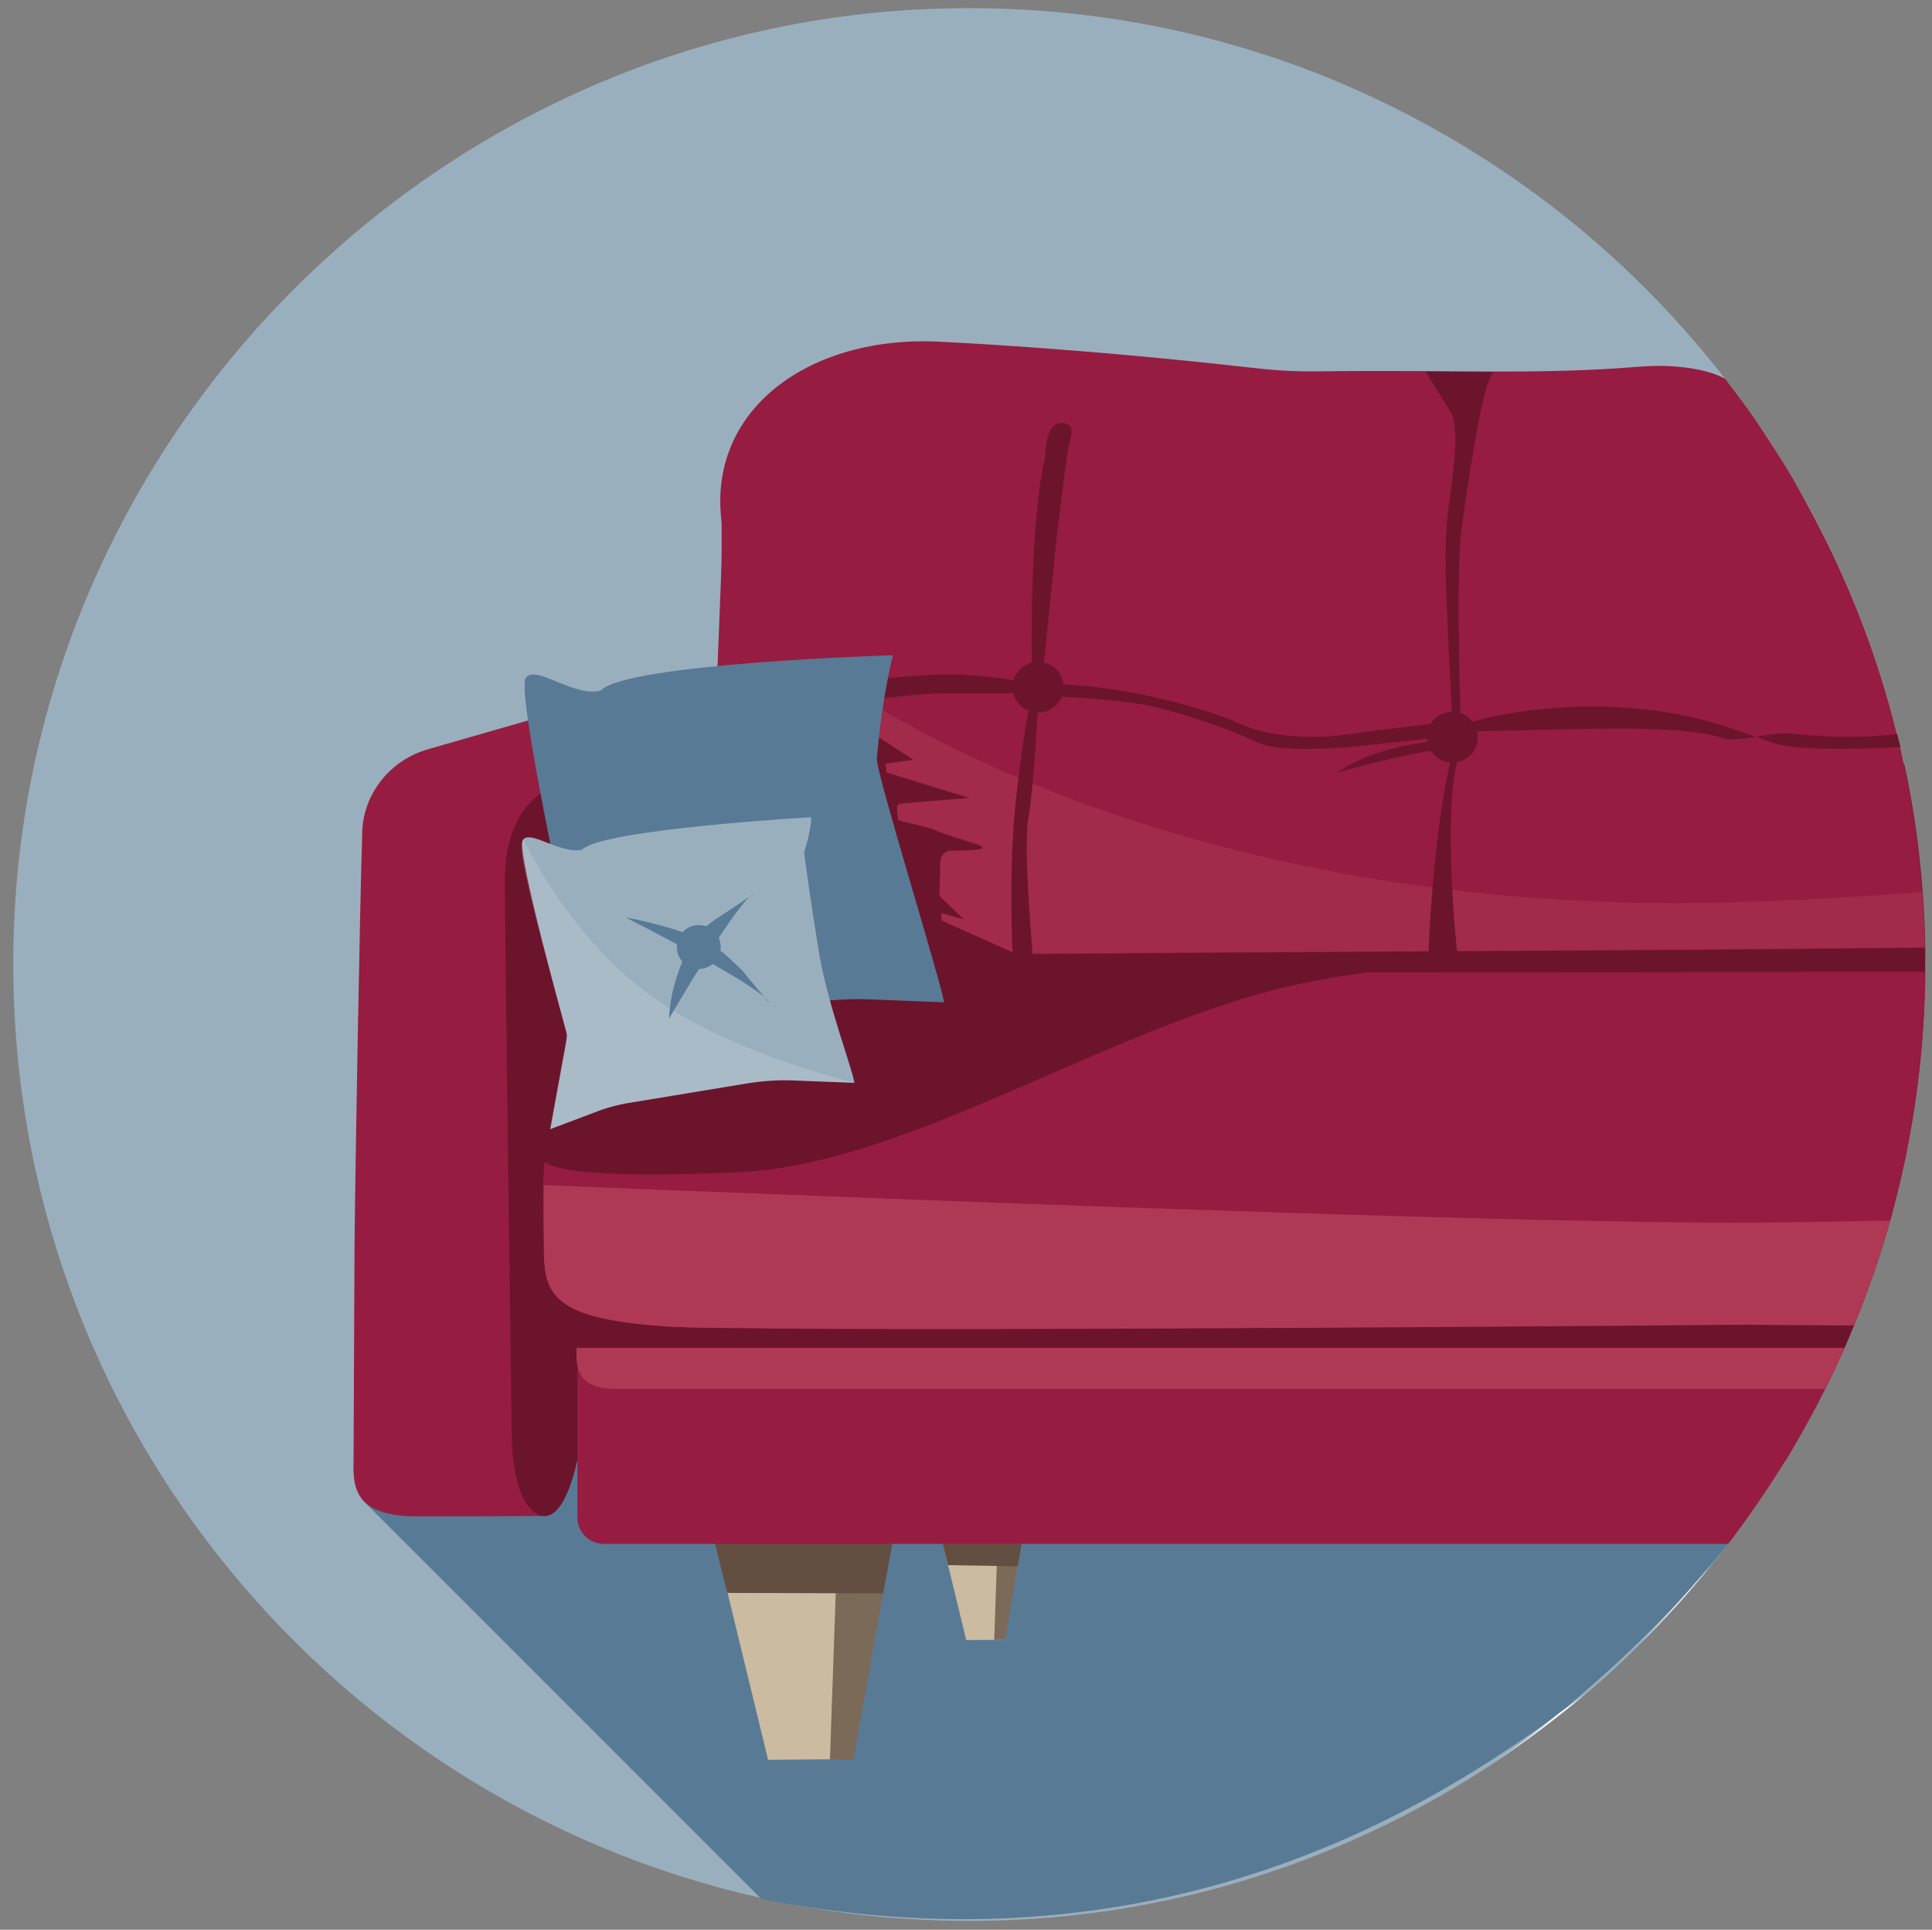 <svg xmlns="http://www.w3.org/2000/svg" id="uuid-f8f7dfdd-de31-45be-bc60-89ecee8ba135" viewBox="0 0 82.78 82.67"><rect x="0" y="0" width="82.78" height="82.67" fill="#808080" stroke="none"/><path d="M82.49,40.95v.68c0,.34,0,.69-.02,1.03-.11,3.32-.62,6.54-1.48,9.63-.42,1.5-.93,2.97-1.51,4.39,0,.04-.02.08-.04.11-.13.33-.27.65-.41.97,0,0,0,.03-.02.05-.26.57-.53,1.15-.81,1.7-.53,1.06-1.1,2.08-1.7,3.08-.76,1.23-1.57,2.42-2.45,3.56-.15.2-.3.39-.45.57-.09.11-.18.21-.26.31-.96,1.21-2.01,2.36-3.13,3.46-.15.15-.3.3-.44.43-.58.56-1.17,1.09-1.77,1.61-.04.03-.08.06-.11.09-1.21,1.02-2.47,1.96-3.78,2.84-6.14,4.08-13.42,6.56-21.23,6.81-2.94.09-5.81-.12-8.58-.62-.03,0-.06-.01-.09-.02-.56-.1-1.11-.21-1.64-.33C13.84,77.09-.05,60.09.59,39.96,1.27,18.52,18.74,1.05,40.19.37c7.89-.25,15.29,1.72,21.63,5.36.03.02.06.04.09.05,4.95,2.84,9.24,6.68,12.61,11.25h0c.36.5.72,1.01,1.06,1.52.52.77,1.01,1.55,1.46,2.35,1.88,3.27,3.32,6.8,4.24,10.55.05.19.09.37.14.55l.15.72c.39,1.78.65,3.62.79,5.48.06.77.1,1.55.11,2.34v.06c0,.12,0,.23,0,.35Z" style="fill:#9aafbd;"></path><path d="M81.88,41.09v.54c0,.36,0,.73-.02,1.09-.11,3.31-.6,6.51-1.44,9.58-.41,1.49-.9,2.96-1.46,4.38,0,.04-.02.07-.04.1-.13.33-.26.66-.41.98,0,.02,0,.03-.02.05-.24.58-.51,1.15-.78,1.7-.51,1.06-1.07,2.08-1.66,3.08-.73,1.23-1.1,2.45-2,3.56-2.42,2.97-4.71,5.16-7.3,7.29-.03.03-.07.05-.1.08-4.9,3.54-15.92,10.77-32.35,8.13-.03,0-.06-.01-.09-.02-.53-.08-1.06-.17-1.59-.28l-.05-.05-17.09-17.09,4.57-3.47,5.65-4.29.18-.14,6.81-5.17,1.64-1.25s0,0,.02,0l10.79-8.19.13-.1.82-.62.13-.1.14-.1,5.95-4.52,4.63-3.52,15.58-11.82,2.77-2.1c.47.71.91,1.43,1.31,2.18,1.83,3.26,3.23,6.79,4.12,10.53.05.17.09.35.13.53.06.23.11.46.15.69.38,1.79.65,3.64.79,5.52.05.76.09,1.53.1,2.31v.05c0,.11,0,.23,0,.35h0s0,.09,0,.14Z" style="fill:#587a95;"></path><path d="M81.87,40.55v.05c0,.11,0,.23,0,.35h0s-51.61,0-51.61,0l.32-8.24.34-8.65v-.17l.04-1.11c-.02-.08-.03-.17-.03-.25v-.08c-.68-4.88,3.74-8.11,9.36-7.81,0,0,5.81.26,13.3,1.11.94.11,1.87.17,2.81.16,5.92-.08,9.44.16,13.82-.2,1.56-.13,2.98.11,3.7.52.59.77,1.19,1.57,1.71,2.39.47.71.96,1.46,1.37,2.21,1.83,3.26,2.82,6.93,3.71,10.67.05.17.09.35.13.53.06.23.11.46.15.69.38,1.79.65,3.64.79,5.52.05.76.09,1.53.1,2.31Z" style="fill:#961d41;"></path><path d="M82.49,40.95v.68c0,.34,0,.69-.02,1.03-.11,3.32-.62,6.54-1.48,9.63-.42,1.5-.93,2.97-1.51,4.39,0,.04-.02.08-.04.11-.13.33-.27.65-.41.97,0,0,0,.03-.02.05-.26.57-.53,1.15-.81,1.7-.53,1.06-1.1,2.08-1.7,3.08H20.05v-29.86h61.54c.39,1.78.65,3.62.79,5.48.06.77.1,1.55.11,2.34v.06c0,.12,0,.23,0,.35Z" style="fill:#6c142c;"></path><path d="M82.48,40.54v.06h-.61c-12.95.09-27.36.2-35.66.26-4.29.03-6.96.05-6.96.05,0,0-.31.02-.72-.03h-.02c-.79-.07-1.92-.34-1.79-1.31.06-.44-.02-1.4-.16-2.55-.17-1.37-.42-3-.64-4.29-.21-1.31-.39-2.29-.39-2.29l-4.64-1.81.03-4.55v-1.52s0-.82,0-.82c0-.9.38-1.71.6-1.93.26-.28.86-1.05,2.21-1.07,1.69-.03,16.87,2.98,21.34,2.88,4.46-.1,11.5.06,14.88-.6.99-.19,1.84-.2,2.54-.11,1.43.18,2.23.71,2.23.71,0,0,.66-.41,1.85-.63.15-.03.3-.05.47-.07,1.88,3.27,3.32,6.8,4.24,10.55.05.19.09.37.14.55l.15.72c.39,1.78.65,3.62.79,5.48.06.77.1,1.55.11,2.34Z" style="fill:#961c41;"></path><polygon points="36.55 75.36 32.91 75.39 30.66 66.12 38.2 66.12 36.55 75.36" style="fill:#cbbba0;"></polygon><polygon points="36.57 75.37 35.56 75.38 35.88 66.2 38.2 66.23 36.57 75.37" style="fill:#7b6a58;"></polygon><polygon points="37.84 68.26 31.16 68.24 30.63 66.11 38.24 66.11 37.84 68.26" style="fill:#634e42;"></polygon><polygon points="43.04 70.25 41.4 70.26 40.39 66.1 43.78 66.1 43.04 70.25" style="fill:#cbbba0;"></polygon><polygon points="43.06 70.25 42.6 70.25 42.74 66.13 43.78 66.13 43.06 70.25" style="fill:#7b6a58;"></polygon><polygon points="43.61 67.1 40.62 67.05 40.39 66.13 43.78 66.13 43.61 67.1" style="fill:#634e42;"></polygon><path d="M82.49,41.62c0,.34,0,.69-.02,1.03-.11,3.32-.62,6.54-1.48,9.63-.42,1.5-.93,2.97-1.51,4.39h-.52c-.93-.01-1.84-.02-2.77-.03-19.84-.18-39.07.24-45.1.24-.3,0-.58-.01-.84-.01h-.53c-.17,0-.34,0-.5-.03-.1,0-.19,0-.27,0-.11-.01-.21-.01-.3-.02-.15,0-.3-.02-.44-.03-.96-.1-1.73-.27-2.35-.49-1.98-.71-2.46-1.96-2.57-3.4-.05-.65-.02-1.33-.02-2.02,0-.43.03-.79.07-1.1.18-1.26.62-1.64.62-1.64,9.52.29,12.99-6.05,13.19-6.43,0,0,0,0,0-.02h7.97s13.4-.03,13.4-.03h0l23.35-.03h.61Z" style="fill:#961c41;"></path><path d="M74.19,41.19s-12.6-.79-20.25,1.39c-7.64,2.18-15.48,7.34-22.33,7.64-6.85.3-8.39-.18-8.39-.68s.62-1.54.62-1.54c0,0,8.97.13,13.33-6.32l37.02-.5Z" style="fill:#6c142c;"></path><path d="M82.49,40.95v.13h-.61s-7.7.11-7.7.11c.38-.03,2.84-.19,6.14-.23.5,0,1.02,0,1.55,0h.62Z" style="fill:#6c142c;"></path><path d="M80.99,52.28c-.42,1.5-.93,2.97-1.51,4.39,0,.04-.02.08-.04.11-.18,0-.35,0-.52,0-2.58-.01-4.15-.03-4.15-.03,0,0-33.5.3-43.67.14-.3,0-.58-.01-.84-.01h-.19c-.32,0-.6-.02-.84-.03-.1,0-.19,0-.27,0-.11-.01-.21-.01-.3-.02-.15,0-.3-.02-.44-.03-1.06-.08-1.88-.2-2.53-.35-2.12-.51-2.39-1.43-2.39-2.9v-2.78s3.79.16,9.38.37c12.2.49,32.95,1.24,41.52,1.24,1.64,0,3.77-.03,6.21-.08.18,0,.37,0,.57-.01Z" style="fill:#af3955;"></path><path d="M25.84,29.94l-7.51,2.16c-1.59.46-2.74,1.86-2.81,3.51,0,.03,0,.05,0,.08-.1,3.13-.29,13.66-.33,17.7,0,.37-.04,8.65-.04,9.02,0,.99-.24,2.55,2.7,2.55,3.67,0,5.65-.02,5.65-.02,0,0-1.54.16-1.54-6,0-6.62-.14-21.87-.14-21.87-.03-1.29.63-2.5,1.73-3.17l3.28-1.99-.99-1.99Z" style="fill:#961d41;"></path><path d="M24.76,62.48s-1.08-2.07-1.68-11.45c-.6-9.38-.05-14.18-.05-14.18l.17-1.31.17-1.62.05-.09s-1.79.77-1.79,3.86c0,2.49.3,23.97.3,23.97,0,0,.01,2.73,1.15,3.23s1.67-2.42,1.67-2.42Z" style="fill:#6c142c;"></path><path d="M82.48,40.6c-.2,0-.41-.01-.61,0-12.78.17-26.8.15-35.53.24-3.79.03-6.58-.01-7.82.04h-.02c-.35.01-.57.03-.65.04-1.89.31-1.29-2.31-1.29-2.31v-1.59s-.04-4.29-.04-4.29l-.02-3.15s1.98,1.42,5.79,3.15c2.54,1.16,5.89,2.44,10,3.52,5.85,1.53,13.24,2.66,22.02,2.4,2.66-.08,5.14-.21,7.46-.4.2,0,.4-.02.6-.04.06.77.1,1.61.11,2.4Z" style="fill:#af3955; opacity:.5;"></path><path d="M62.01,31.71s-2.9.09-4.69,1.38c0,0,4.47-1.27,5.04-.93l-.35-.45Z" style="fill:#6c142c;"></path><path d="M61.08,15.92l1.08,1.74s.4.4.05,2.97-.37,2.57,0,10l.37.04s-.22-6.1.05-8.06c.22-1.56.92-6.61,1.4-6.65.4-.03-2.96-.04-2.96-.04Z" style="fill:#6c142c;"></path><path d="M61.75,30.96s-2.28.26-4.24.53c-1.14.16-2.26.05-3.01-.07-.5-.08-.97-.23-1.43-.44-1.38-.63-5.25-1.72-8.19-1.66v.5s3.37.1,4.96.55c1.96.55,3.08.98,4.07,1.45s4.04.17,4.04.17l3.45-.37.35-.65Z" style="fill:#6c142c;"></path><path d="M70.28,30.37c2.31.23,3.73.76,4.95,1.2-.56.09-1.11.15-1.41.05-1.92-.64-6.62-.35-10.7-.29l-.11-.39s3.06-.98,7.27-.57Z" style="fill:#6c142c;"></path><path d="M81.44,32c-.11,0-.32.02-.6.03-1.25.06-3.89.14-4.92-.22-.23-.08-.45-.16-.69-.25.57-.08,1.16-.18,1.5-.14,1,.12,2.47.22,3.97.08.06,0,.13,0,.19-.01.13,0,.27-.03.4-.04.05.19.09.37.14.55Z" style="fill:#6c142c;"></path><path d="M45.74,19.36c.11-.63.45-1.24-.27-1.24s-.69,1.49-.69,1.49c0,0-.65,2.23-.57,8.97h.5s.57-5.62.57-5.62c0,0,.36-2.97.47-3.6Z" style="fill:#6c142c;"></path><circle cx="62.23" cy="31.58" r="1.09" style="fill:#6c142c;"></circle><circle cx="44.48" cy="29.44" r="1.09" style="fill:#6c142c;"></circle><path d="M62.48,32.49h-.3s-.72,2.55-.99,8.58l1.27-.02s-.7-6.23.02-8.56Z" style="fill:#6c142c;"></path><path d="M43.7,29.69v-.5s-1.74-.33-3.37-.29-2.8.22-2.8.22c0,0-.47-.16-.91-.5l.3.57s-.03.3-.06.88.57,10.7.57,10.7l.77.35-.21-3.36c0-.24.21-.43.45-.44l1.5-.08-1.16-.94c-.13-.11-.21-.26-.23-.43l-.12-1.26c-.01-.12.1-.22.23-.19l2.86-.24-3.55-1.09-.02-.38,1.19-.16-1.61-1.04v-1.15c-.01-.24.18-.45.43-.47l1.37-.13c.43-.04.86-.06,1.29-.06h3.08Z" style="fill:#6c142c;"></path><path d="M40.76,44.31c0-.24.21-.43.45-.44l1.5-.08-1.16-.94c-.13-.11-.21-.26-.23-.43l-.12-1.26c-.01-.12.1-.22.23-.19l2.79.2-3.87-1.73-.02-.32.96.26-1.04-1,.04-1.47c0-.24.19-.45.44-.47,1.1,0,1.37-.06,1.37-.13,0-.12-.96-.34-1.8-.65-.05-.02-.16-.06-.29-.12-.27-.13-1.58-.37-1.72-.48l.07,1.07s.09.31.05.89" style="fill:#6c142c;"></path><path d="M44.45,30.47l-.36-.1s-.4,1.97-.63,4.65c-.23,2.68-.07,5.9-.07,5.9l.86.03s-.42-4.67-.19-5.9.4-4.58.4-4.58Z" style="fill:#6c142c;"></path><path d="M24.23,45.45l2.14-.77c.61-.26,1.24-.45,1.88-.56l6.35-1.13c.87-.15,1.74-.21,2.61-.18l3.24.13c-.16-1-2.93-9.89-2.88-10.44.23-2.71.69-4.43.69-4.43,0,0-11.44.34-12.53,1.52-1.19.28-2.82-1.17-3.21-.53s1.92,11.21,1.92,11.21l-.21,5.19Z" style="fill:#587a95;"></path><path d="M23.56,48.38l1.91-.72c.48-.19.98-.33,1.48-.41l5.02-.83c.68-.11,1.38-.16,2.07-.13l2.57.1c-.13-.75-1.16-3.38-1.53-5.65-.27-1.63-.64-4.2-.62-4.25.34-1.08.29-1.48.29-1.48,0,0-8.95.51-9.81,1.39-.94.2-2.24-.88-2.54-.41s1.91,8.37,1.91,8.37l-.73,4.01Z" style="fill:#9aafbd;"></path><path d="M22.43,35.99c-.14.1-.28.27.77,4.28.42,1.6.85,3.11,1.09,4.13l-.73,3.97,1.91-.72c.48-.19.98-.33,1.48-.41l5.03-.83c.67-.13,1.34-.19,2.07-.13,1.37.06,2.57.1,2.57.1,0,0-5.41-1.24-8.89-3.84-3.45-2.57-5.28-6.53-5.28-6.56Z" style="fill:#fff; opacity:.15;"></path><path d="M31.82,41.59c-.84-.81-.97-.91-1.51-1.22-.59-.35-2.38-.88-3.49-1.06,0,0,5.97,3.02,6.14,3.66l-1.14-1.37Z" style="fill:#587a95;"></path><path d="M30.68,39.37c-.15.1-.3.21-.44.33-.25.21-.29.15-.56.61-.34.59-.96,1.85-1.01,3.32,0,0,3-5.17,3.64-5.34l-1.63,1.08Z" style="fill:#587a95;"></path><circle cx="29.94" cy="40.57" r=".94" style="fill:#587a95;"></circle><path d="M79.01,57.8c-.26.57-.53,1.15-.81,1.7-.53,1.06-1.1,2.08-1.7,3.08-.76,1.23-1.57,2.42-2.45,3.56H25.87c-.63,0-1.13-.51-1.13-1.13v-7.21h54.26Z" style="fill:#961d41;"></path><path d="M79.03,57.75s0,.03-.02.05c-.26.57-.53,1.15-.81,1.7H26.41c-.91,0-1.5-.24-1.66-.96-.03-.13-.05-.28-.05-.44v-.36h54.33Z" style="fill:#af3955;"></path><path d="M82.42,40.91c.34,0,.69,0,1.03,0h-1.03Z" style="fill:#fff;"></path><path d="M67.89,72.6c-1.21,1.02-2.47,1.96-3.78,2.84.88-.61,1.71-1.24,2.54-1.93.03-.03.07-.05.1-.08.35-.25.66-.47.94-.68.07-.05.14-.1.21-.15Z" style="fill:#fff;"></path><path d="M73.34,67.01c-.96,1.21-2.01,2.36-3.13,3.46.96-.98,2.01-2.15,3.13-3.46Z" style="fill:#fff;"></path></svg>